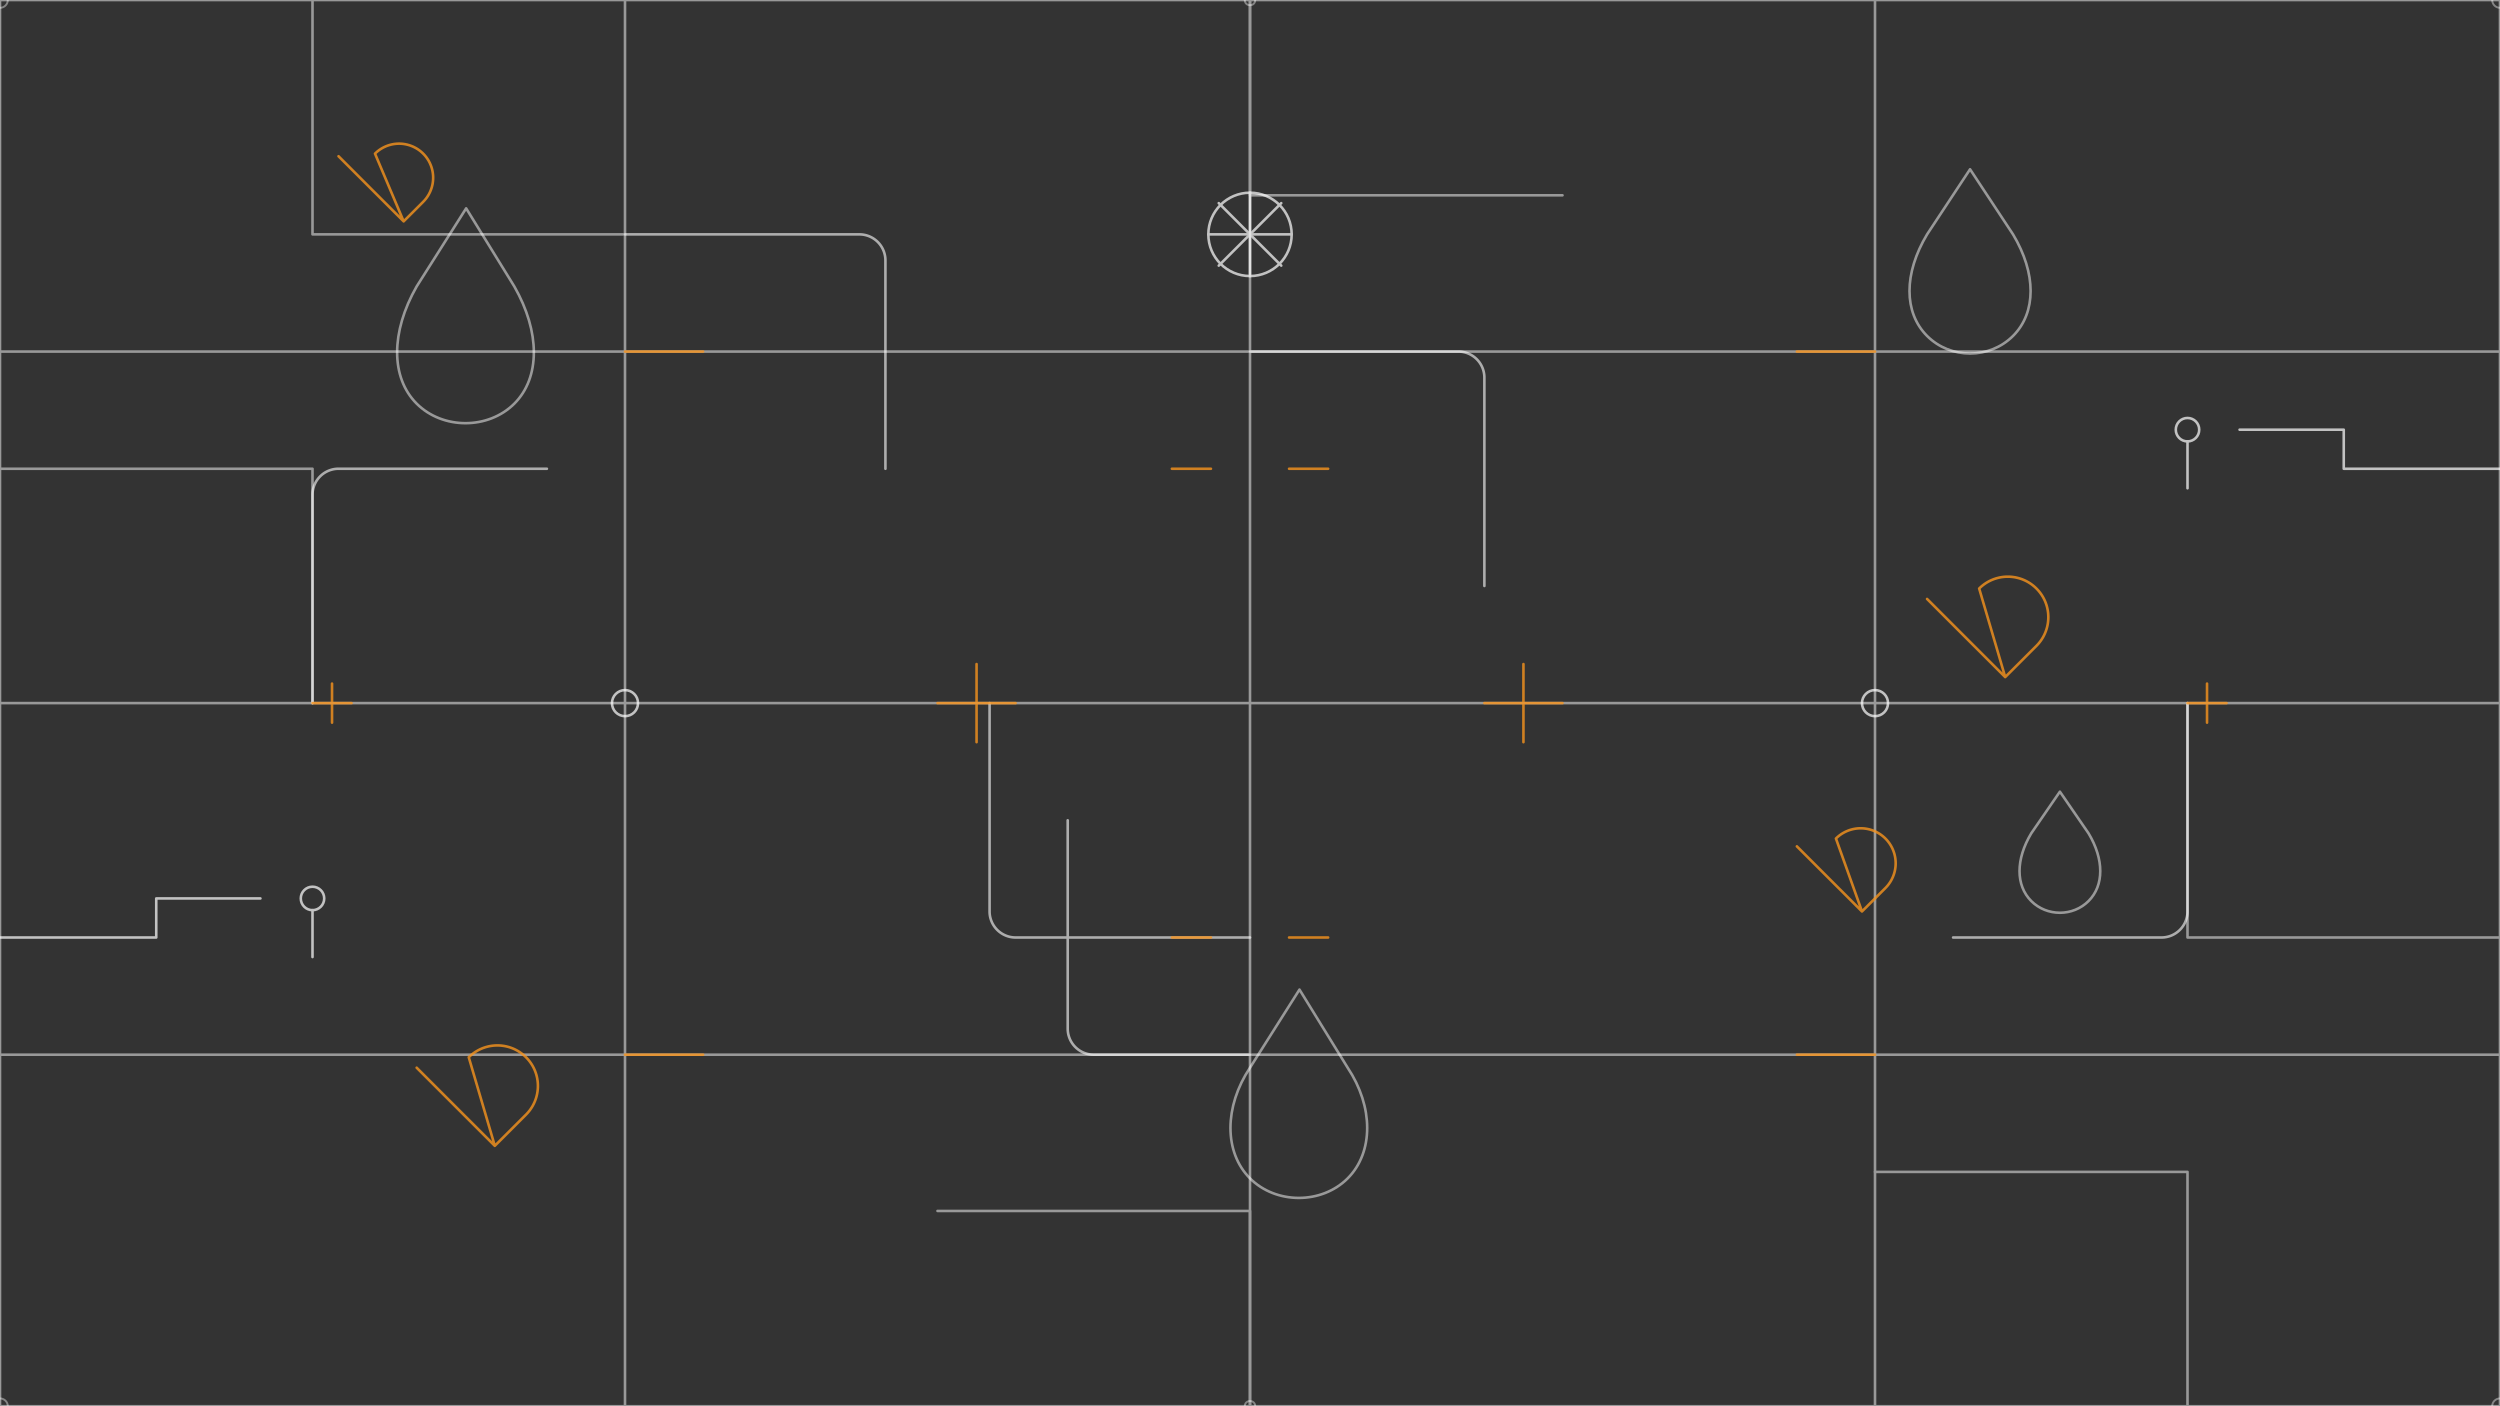 <svg xmlns="http://www.w3.org/2000/svg" width="1920" height="1080" viewBox="0 0 1920 1080">

  <rect x="0" y="0" width="1920" height="1080" fill="#333333" stroke="none"/>

  <!-- Base pipe grid: fills full area, touches edges -->
  <g stroke="#FFFFFF" stroke-width="2" stroke-linecap="round" stroke-linejoin="round" opacity="0.5" fill="none">

    <!-- Vertical pipes (including edges) -->
    <path d="M0 0 V1080"></path>
    <path d="M480 0 V1080"></path>
    <path d="M960 0 V1080"></path>
    <path d="M1440 0 V1080"></path>
    <path d="M1920 0 V1080"></path>

    <!-- Horizontal pipes (including edges) -->
    <path d="M0 0 H1920"></path>
    <path d="M0 270 H1920"></path>
    <path d="M0 540 H1920"></path>
    <path d="M0 810 H1920"></path>
    <path d="M0 1080 H1920"></path>

    <!-- Short offset runs / elbows -->
    <path d="M240 0 V180 H480"></path>
    <path d="M1680 1080 V900 H1440"></path>
    <path d="M0 360 H240 V540"></path>
    <path d="M1920 720 H1680 V540"></path>
    <path d="M960 0 V150 H1200"></path>
    <path d="M960 1080 V930 H720"></path>
  </g>

  <!-- Curved elbows / interior detailing -->
  <g stroke="#FFFFFF" stroke-width="2" stroke-linecap="round" stroke-linejoin="round" opacity="0.6" fill="none">

    <path d="M480 180 H660 A20 20 0 0 1 680 200 V360"></path>
    <path d="M960 720 H780 A20 20 0 0 1 760 700 V540"></path>
    <path d="M240 540 V380 A20 20 0 0 1 260 360 H420"></path>
    <path d="M1680 540 V700 A20 20 0 0 1 1660 720 H1500"></path>
    <path d="M960 270 H1120 A20 20 0 0 1 1140 290 V450"></path>
    <path d="M960 810 H840 A20 20 0 0 1 820 790 V630"></path>
  </g>

  <!-- Valves, taps, circular details -->
  <g stroke="#FFFFFF" stroke-width="2" stroke-linecap="round" stroke-linejoin="round" opacity="0.7" fill="none">

    <!-- Valve wheel near top-center -->
    <circle cx="960" cy="180" r="32"></circle>
    <path d="M960 148 V212"></path>
    <path d="M928 180 H992"></path>
    <path d="M936 156 L984 204"></path>
    <path d="M984 156 L936 204"></path>

    <!-- Tap on left edge (mid-lower) -->
    <path d="M0 720 H120 V690 H200"></path>
    <circle cx="240" cy="690" r="9"></circle>
    <path d="M240 699 V735"></path>

    <!-- Tap on right edge (upper-mid) -->
    <path d="M1920 360 H1800 V330 H1720"></path>
    <circle cx="1680" cy="330" r="9"></circle>
    <path d="M1680 339 V375"></path>

    <!-- Small flange circles -->
    <circle cx="480" cy="540" r="10"></circle>
    <circle cx="1440" cy="540" r="10"></circle>
  </g>

  <!-- Water drops (blue, subtle, not overlapping orange) -->
  <g stroke="#FFFFFF" stroke-width="2" stroke-linecap="round" stroke-linejoin="round" opacity="0.5" fill="none">

    <!-- Drop upper-left area -->
    <path d="M320 220
             C300 255, 300 290, 320 310
             C340 330, 375 330, 395 310
             C415 290, 415 255, 395 220
             L358 160 Z"></path>

    <!-- Drop center-bottom area -->
    <path d="M960 820
             C940 850, 940 885, 960 905
             C980 925, 1015 925, 1035 905
             C1055 885, 1055 850, 1035 820
             L998 760 Z"></path>

    <!-- Drop upper-right area -->
    <path d="M1480 180
             C1462 210, 1462 240, 1480 258
             C1498 276, 1528 276, 1546 258
             C1564 240, 1564 210, 1546 180
             L1513 130 Z"></path>

    <!-- Smaller drop mid-right -->
    <path d="M1560 640
             C1548 660, 1548 680, 1560 692
             C1572 704, 1592 704, 1604 692
             C1616 680, 1616 660, 1604 640
             L1582 608 Z"></path>
  </g>

  <!-- Orange accent elements (more, scattered, not on drops) -->
  <g stroke="#F7941D" stroke-width="2" stroke-linecap="round" stroke-linejoin="round" opacity="0.8" fill="none">

    <!-- Original wrench-like shape lower-left -->
    <path d="M320 820
             L380 880
             M380 880
             L404 856
             A22 22 0 0 0 360 812
             Z"></path>

    <!-- Original wrench-like shape upper-right -->
    <path d="M1480 460
             L1540 520
             M1540 520
             L1564 496
             A22 22 0 0 0 1520 452
             Z"></path>

    <!-- Original highlighted joints near center -->
    <path d="M720 540
             H780
             M750 510
             V570"></path>
    <path d="M1140 540
             H1200
             M1170 510
             V570"></path>

    <!-- EXTRA ORANGE ACCENTS BELOW -->

    <!-- Small angled wrench top-left area -->
    <path d="M260 120
             L310 170
             M310 170
             L325 155
             A16 16 0 0 0 288 118
             Z"></path>

    <!-- Small angled wrench mid-right (separate from drops) -->
    <path d="M1380 650
             L1430 700
             M1430 700
             L1448 682
             A16 16 0 0 0 1410 644
             Z"></path>

    <!-- Short orange pipe segments (random spots) -->
    <path d="M480 270 H540"></path>
    <path d="M480 810 H540"></path>
    <path d="M1380 270 H1440"></path>
    <path d="M1380 810 H1440"></path>

    <!-- Small orange connectors around center, but off the main drops -->
    <path d="M900 360 H930"></path>
    <path d="M990 360 H1020"></path>
    <path d="M900 720 H930"></path>
    <path d="M990 720 H1020"></path>

    <!-- Tiny orange crosses for detail -->
    <path d="M240 540 H270 M255 525 V555"></path>
    <path d="M1680 540 H1710 M1695 525 V555"></path>
  </g>

  <!-- Tiny dots in corners / edges to avoid visual "gaps" -->
  <g stroke="#FFFFFF" stroke-width="1.5" opacity="0.4" fill="none">
    <circle cx="0" cy="0" r="6"></circle>
    <circle cx="1920" cy="0" r="6"></circle>
    <circle cx="0" cy="1080" r="6"></circle>
    <circle cx="1920" cy="1080" r="6"></circle>
    <circle cx="960" cy="0" r="4"></circle>
    <circle cx="960" cy="1080" r="4"></circle>
  </g>
</svg>
